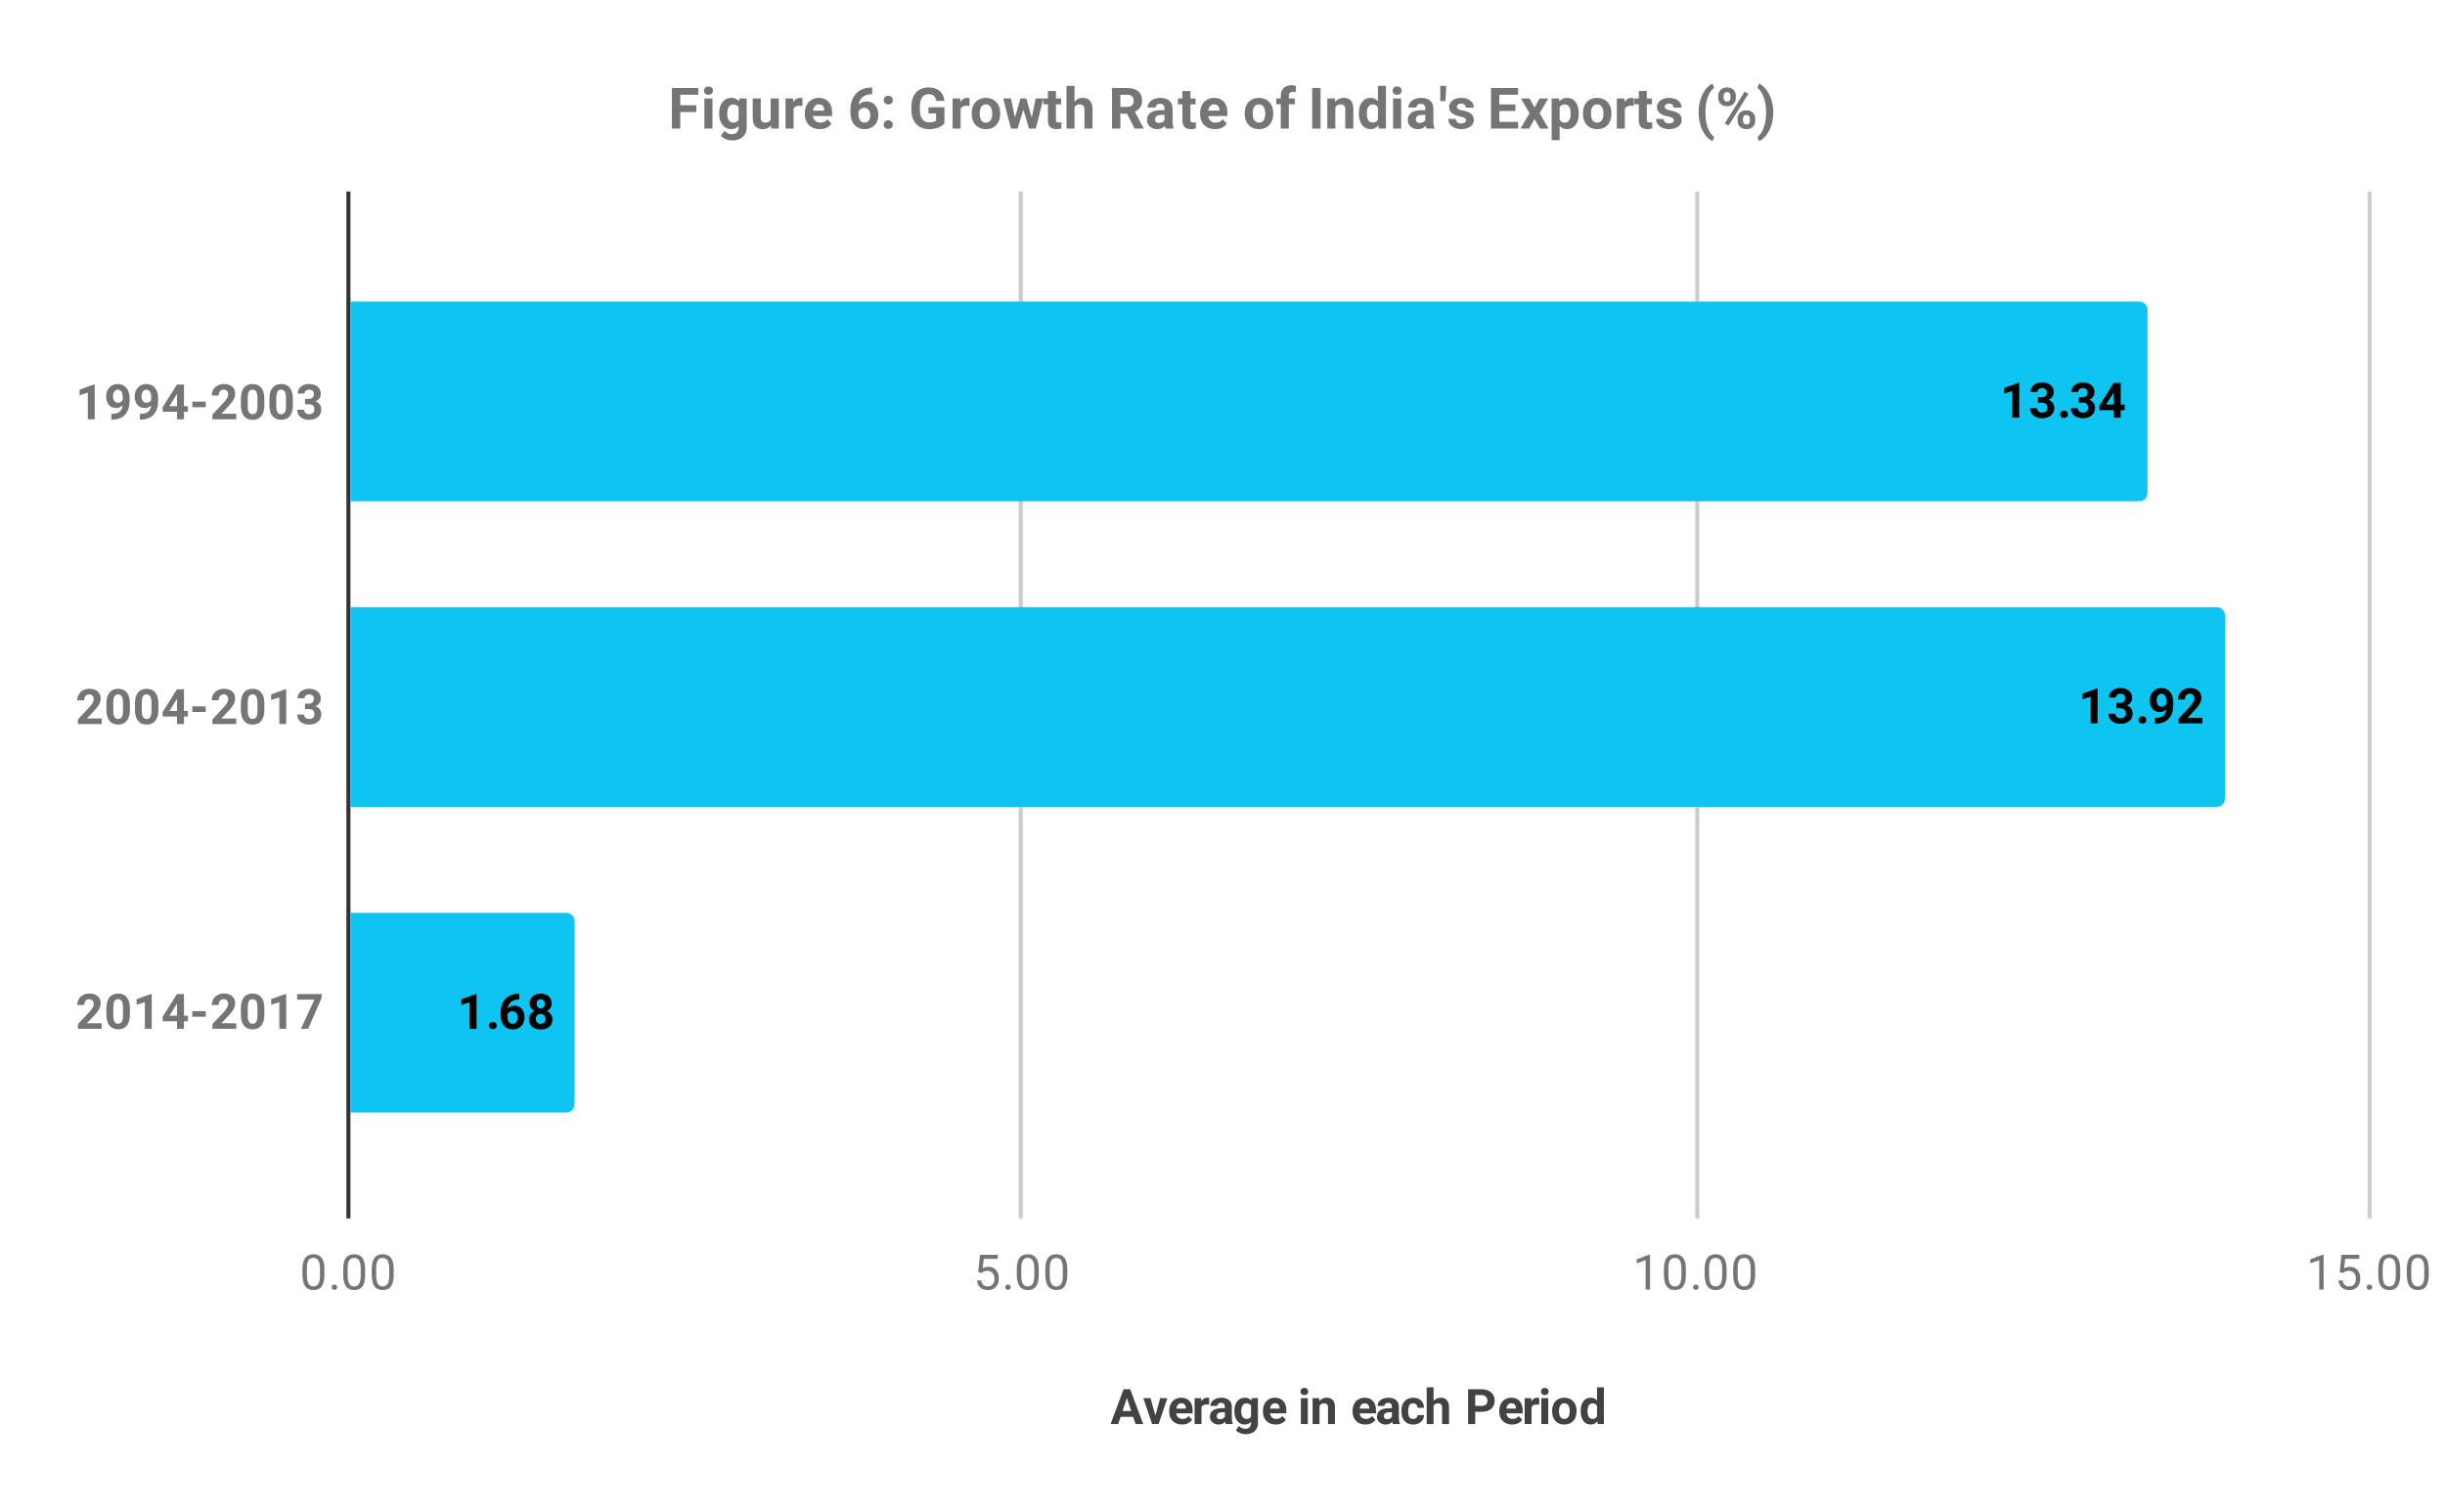 <svg version="1.1" viewBox="0.0 0.0 600.0 371.0" fill="none" stroke="none" stroke-linecap="square" stroke-miterlimit="10" width="600" height="371" xmlns:xlink="http://www.w3.org/1999/xlink" xmlns="http://www.w3.org/2000/svg"><path fill="#ffffff" d="M0 0L600.0 0L600.0 371.0L0 371.0L0 0Z" fill-rule="nonzero"/><path fill="#ffffff" d="M0 0L600.0 0L600.0 371.0L0 371.0L0 0Z" fill-rule="nonzero"/><path stroke="#333333" stroke-width="1.0" stroke-linecap="butt" d="M85.5 47.5L85.5 298.5" fill-rule="nonzero"/><path stroke="#cccccc" stroke-width="1.0" stroke-linecap="butt" d="M250.5 47.5L250.5 298.5" fill-rule="nonzero"/><path stroke="#cccccc" stroke-width="1.0" stroke-linecap="butt" d="M416.5 47.5L416.5 298.5" fill-rule="nonzero"/><path stroke="#cccccc" stroke-width="1.0" stroke-linecap="butt" d="M581.5 47.5L581.5 298.5" fill-rule="nonzero"/><clipPath id="id_0"><path d="M85.55 47.917L581.45 47.917L581.45 298.45L85.55 298.45L85.55 47.917Z" clip-rule="nonzero"/></clipPath><path stroke="#000000" stroke-width="0.0" stroke-linecap="butt" stroke-opacity="0.0" clip-path="url(#id_0)" d="M86.0 123.0L86.0 74.0L525.0 74.0C526.105 74.0 527.0 74.895 527.0 76.0L527.0 121.0C527.0 122.105 526.105 123.0 525.0 123.0Z" fill-rule="nonzero"/><path fill="#0ec5f1" clip-path="url(#id_0)" d="M86.0 123.0L86.0 74.0L525.0 74.0C526.105 74.0 527.0 74.895 527.0 76.0L527.0 121.0C527.0 122.105 526.105 123.0 525.0 123.0Z" fill-rule="nonzero"/><path stroke="#000000" stroke-width="0.0" stroke-linecap="butt" stroke-opacity="0.0" clip-path="url(#id_0)" d="M86.0 198.0L86.0 149.0L544.0 149.0C545.105 149.0 546.0 149.895 546.0 151.0L546.0 196.0C546.0 197.105 545.105 198.0 544.0 198.0Z" fill-rule="nonzero"/><path fill="#0ec5f1" clip-path="url(#id_0)" d="M86.0 198.0L86.0 149.0L544.0 149.0C545.105 149.0 546.0 149.895 546.0 151.0L546.0 196.0C546.0 197.105 545.105 198.0 544.0 198.0Z" fill-rule="nonzero"/><path stroke="#000000" stroke-width="0.0" stroke-linecap="butt" stroke-opacity="0.0" clip-path="url(#id_0)" d="M86.0 273.0L86.0 224.0L139.0 224.0C140.105 224.0 141.0 224.895 141.0 226.0L141.0 271.0C141.0 272.105 140.105 273.0 139.0 273.0Z" fill-rule="nonzero"/><path fill="#0ec5f1" clip-path="url(#id_0)" d="M86.0 273.0L86.0 224.0L139.0 224.0C140.105 224.0 141.0 224.895 141.0 226.0L141.0 271.0C141.0 272.105 140.105 273.0 139.0 273.0Z" fill-rule="nonzero"/><path stroke="#0ec5f1" stroke-width="3.0" stroke-linejoin="round" stroke-linecap="round" d="M495.509 102.5L493.821 102.5L493.821 95.969L491.805 96.594L491.805 95.219L495.337 93.953L495.509 93.953L495.509 102.5ZM500.118 97.484L501.024 97.484Q501.665 97.484 501.977 97.172Q502.29 96.844 502.29 96.312Q502.29 95.797 501.977 95.516Q501.68 95.219 501.134 95.219Q500.649 95.219 500.321 95.484Q499.993 95.75 499.993 96.172L498.305 96.172Q498.305 95.516 498.665 94.984Q499.024 94.453 499.665 94.156Q500.321 93.844 501.102 93.844Q502.446 93.844 503.212 94.5Q503.993 95.141 503.993 96.281Q503.993 96.875 503.634 97.375Q503.274 97.859 502.696 98.109Q503.415 98.375 503.759 98.891Q504.118 99.406 504.118 100.109Q504.118 101.25 503.29 101.938Q502.462 102.625 501.102 102.625Q499.821 102.625 499.009 101.953Q498.196 101.266 498.196 100.156L499.884 100.156Q499.884 100.641 500.243 100.953Q500.618 101.25 501.134 101.25Q501.743 101.25 502.087 100.938Q502.43 100.609 502.43 100.078Q502.43 98.812 501.024 98.812L500.118 98.812L500.118 97.484ZM505.555 101.672Q505.555 101.266 505.821 101.016Q506.102 100.766 506.509 100.766Q506.93 100.766 507.196 101.016Q507.477 101.266 507.477 101.672Q507.477 102.062 507.196 102.312Q506.93 102.562 506.509 102.562Q506.102 102.562 505.821 102.312Q505.555 102.062 505.555 101.672ZM510.118 97.484L511.024 97.484Q511.665 97.484 511.977 97.172Q512.29 96.844 512.29 96.312Q512.29 95.797 511.977 95.516Q511.68 95.219 511.134 95.219Q510.649 95.219 510.321 95.484Q509.993 95.75 509.993 96.172L508.305 96.172Q508.305 95.516 508.665 94.984Q509.024 94.453 509.665 94.156Q510.321 93.844 511.102 93.844Q512.446 93.844 513.212 94.5Q513.993 95.141 513.993 96.281Q513.993 96.875 513.634 97.375Q513.274 97.859 512.696 98.109Q513.415 98.375 513.759 98.891Q514.118 99.406 514.118 100.109Q514.118 101.25 513.29 101.938Q512.462 102.625 511.102 102.625Q509.821 102.625 509.009 101.953Q508.196 101.266 508.196 100.156L509.884 100.156Q509.884 100.641 510.243 100.953Q510.618 101.25 511.134 101.25Q511.743 101.25 512.087 100.938Q512.431 100.609 512.431 100.078Q512.431 98.812 511.024 98.812L510.118 98.812L510.118 97.484ZM520.415 99.281L521.384 99.281L521.384 100.656L520.415 100.656L520.415 102.5L518.712 102.5L518.712 100.656L515.227 100.656L515.149 99.594L518.696 93.969L520.415 93.969L520.415 99.281ZM516.837 99.281L518.712 99.281L518.712 96.281L518.602 96.469L516.837 99.281Z" fill-rule="nonzero"/><path fill="#000000" d="M495.509 102.5L493.821 102.5L493.821 95.969L491.805 96.594L491.805 95.219L495.337 93.953L495.509 93.953L495.509 102.5ZM500.118 97.484L501.024 97.484Q501.665 97.484 501.977 97.172Q502.29 96.844 502.29 96.312Q502.29 95.797 501.977 95.516Q501.68 95.219 501.134 95.219Q500.649 95.219 500.321 95.484Q499.993 95.75 499.993 96.172L498.305 96.172Q498.305 95.516 498.665 94.984Q499.024 94.453 499.665 94.156Q500.321 93.844 501.102 93.844Q502.446 93.844 503.212 94.5Q503.993 95.141 503.993 96.281Q503.993 96.875 503.634 97.375Q503.274 97.859 502.696 98.109Q503.415 98.375 503.759 98.891Q504.118 99.406 504.118 100.109Q504.118 101.25 503.29 101.938Q502.462 102.625 501.102 102.625Q499.821 102.625 499.009 101.953Q498.196 101.266 498.196 100.156L499.884 100.156Q499.884 100.641 500.243 100.953Q500.618 101.25 501.134 101.25Q501.743 101.25 502.087 100.938Q502.43 100.609 502.43 100.078Q502.43 98.812 501.024 98.812L500.118 98.812L500.118 97.484ZM505.555 101.672Q505.555 101.266 505.821 101.016Q506.102 100.766 506.509 100.766Q506.93 100.766 507.196 101.016Q507.477 101.266 507.477 101.672Q507.477 102.062 507.196 102.312Q506.93 102.562 506.509 102.562Q506.102 102.562 505.821 102.312Q505.555 102.062 505.555 101.672ZM510.118 97.484L511.024 97.484Q511.665 97.484 511.977 97.172Q512.29 96.844 512.29 96.312Q512.29 95.797 511.977 95.516Q511.68 95.219 511.134 95.219Q510.649 95.219 510.321 95.484Q509.993 95.75 509.993 96.172L508.305 96.172Q508.305 95.516 508.665 94.984Q509.024 94.453 509.665 94.156Q510.321 93.844 511.102 93.844Q512.446 93.844 513.212 94.5Q513.993 95.141 513.993 96.281Q513.993 96.875 513.634 97.375Q513.274 97.859 512.696 98.109Q513.415 98.375 513.759 98.891Q514.118 99.406 514.118 100.109Q514.118 101.25 513.29 101.938Q512.462 102.625 511.102 102.625Q509.821 102.625 509.009 101.953Q508.196 101.266 508.196 100.156L509.884 100.156Q509.884 100.641 510.243 100.953Q510.618 101.25 511.134 101.25Q511.743 101.25 512.087 100.938Q512.431 100.609 512.431 100.078Q512.431 98.812 511.024 98.812L510.118 98.812L510.118 97.484ZM520.415 99.281L521.384 99.281L521.384 100.656L520.415 100.656L520.415 102.5L518.712 102.5L518.712 100.656L515.227 100.656L515.149 99.594L518.696 93.969L520.415 93.969L520.415 99.281ZM516.837 99.281L518.712 99.281L518.712 96.281L518.602 96.469L516.837 99.281Z" fill-rule="nonzero"/><path stroke="#0ec5f1" stroke-width="3.0" stroke-linejoin="round" stroke-linecap="round" d="M514.743 177.5L513.055 177.5L513.055 170.969L511.039 171.594L511.039 170.219L514.571 168.953L514.743 168.953L514.743 177.5ZM519.352 172.484L520.258 172.484Q520.899 172.484 521.211 172.172Q521.524 171.844 521.524 171.312Q521.524 170.797 521.211 170.516Q520.914 170.219 520.368 170.219Q519.883 170.219 519.555 170.484Q519.227 170.75 519.227 171.172L517.539 171.172Q517.539 170.516 517.899 169.984Q518.258 169.453 518.899 169.156Q519.555 168.844 520.336 168.844Q521.68 168.844 522.446 169.5Q523.227 170.141 523.227 171.281Q523.227 171.875 522.868 172.375Q522.508 172.859 521.93 173.109Q522.649 173.375 522.993 173.891Q523.352 174.406 523.352 175.109Q523.352 176.25 522.524 176.938Q521.696 177.625 520.336 177.625Q519.055 177.625 518.243 176.953Q517.43 176.266 517.43 175.156L519.118 175.156Q519.118 175.641 519.477 175.953Q519.852 176.25 520.368 176.25Q520.977 176.25 521.321 175.938Q521.664 175.609 521.664 175.078Q521.664 173.812 520.258 173.812L519.352 173.812L519.352 172.484ZM524.789 176.672Q524.789 176.266 525.055 176.016Q525.336 175.766 525.743 175.766Q526.164 175.766 526.43 176.016Q526.711 176.266 526.711 176.672Q526.711 177.062 526.43 177.312Q526.164 177.562 525.743 177.562Q525.336 177.562 525.055 177.312Q524.789 177.062 524.789 176.672ZM531.602 174.094Q530.93 174.734 530.055 174.734Q528.914 174.734 528.227 173.969Q527.555 173.188 527.555 171.875Q527.555 171.031 527.914 170.328Q528.289 169.625 528.946 169.234Q529.602 168.844 530.43 168.844Q531.274 168.844 531.93 169.266Q532.586 169.688 532.946 170.484Q533.305 171.281 533.321 172.297L533.321 172.922Q533.321 175.062 532.258 176.281Q531.196 177.5 529.243 177.578L528.836 177.578L528.836 176.172L529.211 176.156Q531.414 176.062 531.602 174.094ZM530.461 173.438Q530.883 173.438 531.164 173.234Q531.461 173.016 531.618 172.719L531.618 172.031Q531.618 171.172 531.289 170.703Q530.961 170.219 530.414 170.219Q529.899 170.219 529.571 170.688Q529.243 171.141 529.243 171.844Q529.243 172.547 529.555 173.0Q529.883 173.438 530.461 173.438ZM540.477 177.5L534.633 177.5L534.633 176.344L537.399 173.391Q537.961 172.781 538.227 172.312Q538.508 171.844 538.508 171.438Q538.508 170.859 538.211 170.547Q537.93 170.219 537.399 170.219Q536.821 170.219 536.493 170.609Q536.164 171.0 536.164 171.656L534.461 171.656Q534.461 170.875 534.836 170.234Q535.211 169.578 535.883 169.219Q536.571 168.844 537.43 168.844Q538.743 168.844 539.477 169.484Q540.211 170.109 540.211 171.266Q540.211 171.906 539.883 172.562Q539.555 173.219 538.758 174.094L536.821 176.141L540.477 176.141L540.477 177.5Z" fill-rule="nonzero"/><path fill="#000000" d="M514.743 177.5L513.055 177.5L513.055 170.969L511.039 171.594L511.039 170.219L514.571 168.953L514.743 168.953L514.743 177.5ZM519.352 172.484L520.258 172.484Q520.899 172.484 521.211 172.172Q521.524 171.844 521.524 171.312Q521.524 170.797 521.211 170.516Q520.914 170.219 520.368 170.219Q519.883 170.219 519.555 170.484Q519.227 170.75 519.227 171.172L517.539 171.172Q517.539 170.516 517.899 169.984Q518.258 169.453 518.899 169.156Q519.555 168.844 520.336 168.844Q521.68 168.844 522.446 169.5Q523.227 170.141 523.227 171.281Q523.227 171.875 522.868 172.375Q522.508 172.859 521.93 173.109Q522.649 173.375 522.993 173.891Q523.352 174.406 523.352 175.109Q523.352 176.25 522.524 176.938Q521.696 177.625 520.336 177.625Q519.055 177.625 518.243 176.953Q517.43 176.266 517.43 175.156L519.118 175.156Q519.118 175.641 519.477 175.953Q519.852 176.25 520.368 176.25Q520.977 176.25 521.321 175.938Q521.664 175.609 521.664 175.078Q521.664 173.812 520.258 173.812L519.352 173.812L519.352 172.484ZM524.789 176.672Q524.789 176.266 525.055 176.016Q525.336 175.766 525.743 175.766Q526.164 175.766 526.43 176.016Q526.711 176.266 526.711 176.672Q526.711 177.062 526.43 177.312Q526.164 177.562 525.743 177.562Q525.336 177.562 525.055 177.312Q524.789 177.062 524.789 176.672ZM531.602 174.094Q530.93 174.734 530.055 174.734Q528.914 174.734 528.227 173.969Q527.555 173.188 527.555 171.875Q527.555 171.031 527.914 170.328Q528.289 169.625 528.946 169.234Q529.602 168.844 530.43 168.844Q531.274 168.844 531.93 169.266Q532.586 169.688 532.946 170.484Q533.305 171.281 533.321 172.297L533.321 172.922Q533.321 175.062 532.258 176.281Q531.196 177.5 529.243 177.578L528.836 177.578L528.836 176.172L529.211 176.156Q531.414 176.062 531.602 174.094ZM530.461 173.438Q530.883 173.438 531.164 173.234Q531.461 173.016 531.618 172.719L531.618 172.031Q531.618 171.172 531.289 170.703Q530.961 170.219 530.414 170.219Q529.899 170.219 529.571 170.688Q529.243 171.141 529.243 171.844Q529.243 172.547 529.555 173.0Q529.883 173.438 530.461 173.438ZM540.477 177.5L534.633 177.5L534.633 176.344L537.399 173.391Q537.961 172.781 538.227 172.312Q538.508 171.844 538.508 171.438Q538.508 170.859 538.211 170.547Q537.93 170.219 537.399 170.219Q536.821 170.219 536.493 170.609Q536.164 171.0 536.164 171.656L534.461 171.656Q534.461 170.875 534.836 170.234Q535.211 169.578 535.883 169.219Q536.571 168.844 537.43 168.844Q538.743 168.844 539.477 169.484Q540.211 170.109 540.211 171.266Q540.211 171.906 539.883 172.562Q539.555 173.219 538.758 174.094L536.821 176.141L540.477 176.141L540.477 177.5Z" fill-rule="nonzero"/><path stroke="#0ec5f1" stroke-width="3.0" stroke-linejoin="round" stroke-linecap="round" d="M116.933 252.5L115.245 252.5L115.245 245.969L113.23 246.594L113.23 245.219L116.761 243.953L116.933 243.953L116.933 252.5ZM119.98 251.672Q119.98 251.266 120.245 251.016Q120.527 250.766 120.933 250.766Q121.355 250.766 121.62 251.016Q121.902 251.266 121.902 251.672Q121.902 252.062 121.62 252.312Q121.355 252.562 120.933 252.562Q120.527 252.562 120.245 252.312Q119.98 252.062 119.98 251.672ZM127.417 243.875L127.417 245.281L127.261 245.281Q126.105 245.297 125.402 245.875Q124.714 246.453 124.574 247.484Q125.245 246.797 126.277 246.797Q127.402 246.797 128.058 247.594Q128.714 248.391 128.714 249.688Q128.714 250.516 128.355 251.188Q127.995 251.859 127.324 252.25Q126.667 252.625 125.839 252.625Q124.495 252.625 123.667 251.688Q122.839 250.734 122.839 249.172L122.839 248.562Q122.839 247.172 123.355 246.109Q123.886 245.047 124.855 244.469Q125.839 243.891 127.136 243.875L127.417 243.875ZM125.761 248.156Q125.355 248.156 125.011 248.375Q124.683 248.578 124.527 248.938L124.527 249.453Q124.527 250.297 124.855 250.781Q125.199 251.25 125.808 251.25Q126.355 251.25 126.683 250.828Q127.027 250.391 127.027 249.703Q127.027 249.0 126.683 248.578Q126.339 248.156 125.761 248.156ZM135.386 246.234Q135.386 246.859 135.074 247.344Q134.761 247.812 134.214 248.109Q134.839 248.406 135.199 248.938Q135.574 249.453 135.574 250.156Q135.574 251.297 134.792 251.969Q134.027 252.625 132.683 252.625Q131.355 252.625 130.574 251.969Q129.808 251.297 129.808 250.156Q129.808 249.453 130.167 248.922Q130.527 248.391 131.152 248.109Q130.605 247.812 130.292 247.344Q129.98 246.859 129.98 246.234Q129.98 245.141 130.699 244.5Q131.433 243.844 132.683 243.844Q133.933 243.844 134.652 244.5Q135.386 245.141 135.386 246.234ZM133.87 250.031Q133.87 249.484 133.542 249.156Q133.23 248.812 132.683 248.812Q132.136 248.812 131.808 249.141Q131.495 249.469 131.495 250.031Q131.495 250.578 131.808 250.922Q132.136 251.25 132.699 251.25Q133.245 251.25 133.558 250.938Q133.87 250.609 133.87 250.031ZM133.699 246.312Q133.699 245.812 133.433 245.516Q133.167 245.219 132.683 245.219Q132.214 245.219 131.949 245.516Q131.683 245.797 131.683 246.312Q131.683 246.828 131.949 247.141Q132.214 247.453 132.683 247.453Q133.167 247.453 133.433 247.141Q133.699 246.828 133.699 246.312Z" fill-rule="nonzero"/><path fill="#000000" d="M116.933 252.5L115.245 252.5L115.245 245.969L113.23 246.594L113.23 245.219L116.761 243.953L116.933 243.953L116.933 252.5ZM119.98 251.672Q119.98 251.266 120.245 251.016Q120.527 250.766 120.933 250.766Q121.355 250.766 121.62 251.016Q121.902 251.266 121.902 251.672Q121.902 252.062 121.62 252.312Q121.355 252.562 120.933 252.562Q120.527 252.562 120.245 252.312Q119.98 252.062 119.98 251.672ZM127.417 243.875L127.417 245.281L127.261 245.281Q126.105 245.297 125.402 245.875Q124.714 246.453 124.574 247.484Q125.245 246.797 126.277 246.797Q127.402 246.797 128.058 247.594Q128.714 248.391 128.714 249.688Q128.714 250.516 128.355 251.188Q127.995 251.859 127.324 252.25Q126.667 252.625 125.839 252.625Q124.495 252.625 123.667 251.688Q122.839 250.734 122.839 249.172L122.839 248.562Q122.839 247.172 123.355 246.109Q123.886 245.047 124.855 244.469Q125.839 243.891 127.136 243.875L127.417 243.875ZM125.761 248.156Q125.355 248.156 125.011 248.375Q124.683 248.578 124.527 248.938L124.527 249.453Q124.527 250.297 124.855 250.781Q125.199 251.25 125.808 251.25Q126.355 251.25 126.683 250.828Q127.027 250.391 127.027 249.703Q127.027 249.0 126.683 248.578Q126.339 248.156 125.761 248.156ZM135.386 246.234Q135.386 246.859 135.074 247.344Q134.761 247.812 134.214 248.109Q134.839 248.406 135.199 248.938Q135.574 249.453 135.574 250.156Q135.574 251.297 134.792 251.969Q134.027 252.625 132.683 252.625Q131.355 252.625 130.574 251.969Q129.808 251.297 129.808 250.156Q129.808 249.453 130.167 248.922Q130.527 248.391 131.152 248.109Q130.605 247.812 130.292 247.344Q129.98 246.859 129.98 246.234Q129.98 245.141 130.699 244.5Q131.433 243.844 132.683 243.844Q133.933 243.844 134.652 244.5Q135.386 245.141 135.386 246.234ZM133.87 250.031Q133.87 249.484 133.542 249.156Q133.23 248.812 132.683 248.812Q132.136 248.812 131.808 249.141Q131.495 249.469 131.495 250.031Q131.495 250.578 131.808 250.922Q132.136 251.25 132.699 251.25Q133.245 251.25 133.558 250.938Q133.87 250.609 133.87 250.031ZM133.699 246.312Q133.699 245.812 133.433 245.516Q133.167 245.219 132.683 245.219Q132.214 245.219 131.949 245.516Q131.683 245.797 131.683 246.312Q131.683 246.828 131.949 247.141Q132.214 247.453 132.683 247.453Q133.167 247.453 133.433 247.141Q133.699 246.828 133.699 246.312Z" fill-rule="nonzero"/><path fill="#424242" d="M278.078 347.684L275.0 347.684L274.406 349.45L272.547 349.45L275.719 340.919L277.344 340.919L280.547 349.45L278.672 349.45L278.078 347.684ZM275.469 346.262L277.609 346.262L276.531 343.075L275.469 346.262ZM283.531 347.387L284.703 343.106L286.469 343.106L284.328 349.45L282.719 349.45L280.578 343.106L282.344 343.106L283.531 347.387ZM290.062 349.575Q288.672 349.575 287.797 348.716Q286.922 347.856 286.922 346.434L286.922 346.262Q286.922 345.309 287.281 344.559Q287.656 343.809 288.328 343.403Q289.016 342.997 289.875 342.997Q291.188 342.997 291.922 343.825Q292.672 344.637 292.672 346.137L292.672 346.825L288.641 346.825Q288.719 347.45 289.125 347.825Q289.547 348.2 290.188 348.2Q291.156 348.2 291.703 347.497L292.547 348.419Q292.156 348.966 291.5 349.278Q290.859 349.575 290.062 349.575ZM289.875 344.356Q289.375 344.356 289.062 344.7Q288.75 345.044 288.656 345.669L291.016 345.669L291.016 345.544Q291.0 344.981 290.703 344.669Q290.422 344.356 289.875 344.356ZM296.719 344.7Q296.375 344.653 296.109 344.653Q295.141 344.653 294.844 345.294L294.844 349.45L293.156 349.45L293.156 343.106L294.75 343.106L294.797 343.872Q295.312 342.997 296.203 342.997Q296.484 342.997 296.734 343.075L296.719 344.7ZM300.828 349.45Q300.703 349.216 300.656 348.887Q300.047 349.575 299.062 349.575Q298.125 349.575 297.516 349.028Q296.906 348.481 296.906 347.669Q296.906 346.653 297.641 346.122Q298.391 345.575 299.812 345.575L300.578 345.575L300.578 345.216Q300.578 344.778 300.359 344.512Q300.141 344.247 299.641 344.247Q299.219 344.247 298.969 344.45Q298.734 344.653 298.734 345.012L297.047 345.012Q297.047 344.466 297.375 343.997Q297.719 343.528 298.344 343.262Q298.969 342.997 299.734 342.997Q300.906 342.997 301.594 343.591Q302.281 344.169 302.281 345.231L302.281 347.981Q302.297 348.887 302.531 349.356L302.531 349.45L300.828 349.45ZM299.422 348.278Q299.797 348.278 300.109 348.106Q300.438 347.934 300.578 347.653L300.578 346.559L299.953 346.559Q298.688 346.559 298.594 347.45L298.594 347.544Q298.594 347.856 298.812 348.075Q299.031 348.278 299.422 348.278ZM302.906 346.231Q302.906 344.778 303.594 343.887Q304.297 342.997 305.469 342.997Q306.516 342.997 307.094 343.7L307.172 343.106L308.703 343.106L308.703 349.231Q308.703 350.075 308.312 350.684Q307.938 351.309 307.25 351.622Q306.578 351.95 305.656 351.95Q304.953 351.95 304.281 351.669Q303.625 351.387 303.297 350.95L304.047 349.919Q304.672 350.622 305.578 350.622Q306.25 350.622 306.625 350.262Q307.0 349.903 307.0 349.247L307.0 348.903Q306.422 349.575 305.453 349.575Q304.312 349.575 303.609 348.684Q302.906 347.778 302.906 346.309L302.906 346.231ZM304.594 346.356Q304.594 347.216 304.938 347.716Q305.297 348.2 305.891 348.2Q306.672 348.2 307.0 347.622L307.0 344.95Q306.656 344.372 305.906 344.372Q305.297 344.372 304.938 344.872Q304.594 345.372 304.594 346.356ZM313.062 349.575Q311.672 349.575 310.797 348.716Q309.922 347.856 309.922 346.434L309.922 346.262Q309.922 345.309 310.281 344.559Q310.656 343.809 311.328 343.403Q312.016 342.997 312.875 342.997Q314.188 342.997 314.922 343.825Q315.672 344.637 315.672 346.137L315.672 346.825L311.641 346.825Q311.719 347.45 312.125 347.825Q312.547 348.2 313.188 348.2Q314.156 348.2 314.703 347.497L315.547 348.419Q315.156 348.966 314.5 349.278Q313.859 349.575 313.062 349.575ZM312.875 344.356Q312.375 344.356 312.062 344.7Q311.75 345.044 311.656 345.669L314.016 345.669L314.016 345.544Q314.0 344.981 313.703 344.669Q313.422 344.356 312.875 344.356ZM320.938 349.45L319.234 349.45L319.234 343.106L320.938 343.106L320.938 349.45ZM319.141 341.466Q319.141 341.091 319.391 340.841Q319.656 340.591 320.094 340.591Q320.516 340.591 320.766 340.841Q321.031 341.091 321.031 341.466Q321.031 341.856 320.766 342.106Q320.516 342.341 320.078 342.341Q319.656 342.341 319.391 342.106Q319.141 341.856 319.141 341.466ZM323.703 343.106L323.766 343.841Q324.438 342.997 325.578 342.997Q326.594 342.997 327.078 343.591Q327.578 344.169 327.594 345.356L327.594 349.45L325.891 349.45L325.891 345.387Q325.891 344.856 325.656 344.622Q325.422 344.372 324.875 344.372Q324.172 344.372 323.812 344.981L323.812 349.45L322.109 349.45L322.109 343.106L323.703 343.106ZM335.062 349.575Q333.672 349.575 332.797 348.716Q331.922 347.856 331.922 346.434L331.922 346.262Q331.922 345.309 332.281 344.559Q332.656 343.809 333.328 343.403Q334.016 342.997 334.875 342.997Q336.188 342.997 336.922 343.825Q337.672 344.637 337.672 346.137L337.672 346.825L333.641 346.825Q333.719 347.45 334.125 347.825Q334.547 348.2 335.188 348.2Q336.156 348.2 336.703 347.497L337.547 348.419Q337.156 348.966 336.5 349.278Q335.859 349.575 335.062 349.575ZM334.875 344.356Q334.375 344.356 334.062 344.7Q333.75 345.044 333.656 345.669L336.016 345.669L336.016 345.544Q336.0 344.981 335.703 344.669Q335.422 344.356 334.875 344.356ZM341.828 349.45Q341.703 349.216 341.656 348.887Q341.047 349.575 340.062 349.575Q339.125 349.575 338.516 349.028Q337.906 348.481 337.906 347.669Q337.906 346.653 338.641 346.122Q339.391 345.575 340.812 345.575L341.578 345.575L341.578 345.216Q341.578 344.778 341.359 344.512Q341.141 344.247 340.641 344.247Q340.219 344.247 339.969 344.45Q339.734 344.653 339.734 345.012L338.047 345.012Q338.047 344.466 338.375 343.997Q338.719 343.528 339.344 343.262Q339.969 342.997 340.734 342.997Q341.906 342.997 342.594 343.591Q343.281 344.169 343.281 345.231L343.281 347.981Q343.297 348.887 343.531 349.356L343.531 349.45L341.828 349.45ZM340.422 348.278Q340.797 348.278 341.109 348.106Q341.438 347.934 341.578 347.653L341.578 346.559L340.953 346.559Q339.688 346.559 339.594 347.45L339.594 347.544Q339.594 347.856 339.812 348.075Q340.031 348.278 340.422 348.278ZM346.781 348.2Q347.25 348.2 347.547 347.95Q347.844 347.684 347.859 347.262L349.438 347.262Q349.438 347.903 349.094 348.45Q348.75 348.981 348.141 349.278Q347.547 349.575 346.812 349.575Q345.453 349.575 344.672 348.716Q343.891 347.841 343.891 346.309L343.891 346.2Q343.891 344.731 344.672 343.872Q345.453 342.997 346.812 342.997Q348.0 342.997 348.719 343.669Q349.438 344.341 349.438 345.466L347.859 345.466Q347.844 344.981 347.547 344.669Q347.25 344.356 346.781 344.356Q346.188 344.356 345.875 344.794Q345.578 345.231 345.578 346.184L345.578 346.372Q345.578 347.341 345.875 347.778Q346.172 348.2 346.781 348.2ZM351.797 343.794Q352.484 342.997 353.5 342.997Q355.562 342.997 355.594 345.387L355.594 349.45L353.891 349.45L353.891 345.434Q353.891 344.887 353.656 344.637Q353.422 344.372 352.875 344.372Q352.141 344.372 351.797 344.95L351.797 349.45L350.109 349.45L350.109 340.45L351.797 340.45L351.797 343.794ZM362.016 346.45L362.016 349.45L360.266 349.45L360.266 340.919L363.594 340.919Q364.547 340.919 365.281 341.278Q366.016 341.622 366.406 342.278Q366.797 342.919 366.797 343.747Q366.797 344.997 365.938 345.731Q365.078 346.45 363.562 346.45L362.016 346.45ZM362.016 345.012L363.594 345.012Q364.281 345.012 364.641 344.684Q365.016 344.356 365.016 343.747Q365.016 343.122 364.641 342.747Q364.281 342.356 363.625 342.341L362.016 342.341L362.016 345.012ZM371.062 349.575Q369.672 349.575 368.797 348.716Q367.922 347.856 367.922 346.434L367.922 346.262Q367.922 345.309 368.281 344.559Q368.656 343.809 369.328 343.403Q370.016 342.997 370.875 342.997Q372.188 342.997 372.922 343.825Q373.672 344.637 373.672 346.137L373.672 346.825L369.641 346.825Q369.719 347.45 370.125 347.825Q370.547 348.2 371.188 348.2Q372.156 348.2 372.703 347.497L373.547 348.419Q373.156 348.966 372.5 349.278Q371.859 349.575 371.062 349.575ZM370.875 344.356Q370.375 344.356 370.062 344.7Q369.75 345.044 369.656 345.669L372.016 345.669L372.016 345.544Q372.0 344.981 371.703 344.669Q371.422 344.356 370.875 344.356ZM377.719 344.7Q377.375 344.653 377.109 344.653Q376.141 344.653 375.844 345.294L375.844 349.45L374.156 349.45L374.156 343.106L375.75 343.106L375.797 343.872Q376.312 342.997 377.203 342.997Q377.484 342.997 377.734 343.075L377.719 344.7ZM379.938 349.45L378.234 349.45L378.234 343.106L379.938 343.106L379.938 349.45ZM378.141 341.466Q378.141 341.091 378.391 340.841Q378.656 340.591 379.094 340.591Q379.516 340.591 379.766 340.841Q380.031 341.091 380.031 341.466Q380.031 341.856 379.766 342.106Q379.516 342.341 379.078 342.341Q378.656 342.341 378.391 342.106Q378.141 341.856 378.141 341.466ZM380.891 346.216Q380.891 345.278 381.25 344.544Q381.609 343.794 382.297 343.403Q382.984 342.997 383.875 342.997Q385.172 342.997 385.969 343.778Q386.781 344.559 386.875 345.903L386.891 346.341Q386.891 347.809 386.078 348.7Q385.266 349.575 383.891 349.575Q382.516 349.575 381.703 348.7Q380.891 347.809 380.891 346.294L380.891 346.216ZM382.578 346.341Q382.578 347.247 382.922 347.731Q383.266 348.2 383.891 348.2Q384.516 348.2 384.859 347.731Q385.203 347.262 385.203 346.216Q385.203 345.341 384.859 344.856Q384.516 344.356 383.875 344.356Q383.266 344.356 382.922 344.841Q382.578 345.325 382.578 346.341ZM387.891 346.231Q387.891 344.747 388.547 343.872Q389.219 342.997 390.375 342.997Q391.297 342.997 391.906 343.684L391.906 340.45L393.594 340.45L393.594 349.45L392.078 349.45L391.984 348.778Q391.359 349.575 390.359 349.575Q389.234 349.575 388.562 348.7Q387.891 347.809 387.891 346.231ZM389.578 346.356Q389.578 347.247 389.891 347.731Q390.203 348.2 390.797 348.2Q391.578 348.2 391.906 347.528L391.906 345.028Q391.578 344.372 390.812 344.372Q389.578 344.372 389.578 346.356Z" fill-rule="nonzero"/><path fill="#757575" d="M23.238 102.897L21.55 102.897L21.55 96.366L19.534 96.991L19.534 95.616L23.066 94.35L23.238 94.35L23.238 102.897ZM30.097 99.491Q29.425 100.132 28.55 100.132Q27.409 100.132 26.722 99.366Q26.05 98.585 26.05 97.272Q26.05 96.429 26.409 95.725Q26.784 95.022 27.441 94.632Q28.097 94.241 28.925 94.241Q29.769 94.241 30.425 94.663Q31.081 95.085 31.441 95.882Q31.8 96.679 31.816 97.694L31.816 98.319Q31.816 100.46 30.753 101.679Q29.691 102.897 27.738 102.975L27.331 102.975L27.331 101.569L27.706 101.554Q29.909 101.46 30.097 99.491ZM28.956 98.835Q29.378 98.835 29.659 98.632Q29.956 98.413 30.113 98.116L30.113 97.429Q30.113 96.569 29.784 96.1Q29.456 95.616 28.909 95.616Q28.394 95.616 28.066 96.085Q27.738 96.538 27.738 97.241Q27.738 97.944 28.05 98.397Q28.378 98.835 28.956 98.835ZM37.097 99.491Q36.425 100.132 35.55 100.132Q34.409 100.132 33.722 99.366Q33.05 98.585 33.05 97.272Q33.05 96.429 33.409 95.725Q33.784 95.022 34.441 94.632Q35.097 94.241 35.925 94.241Q36.769 94.241 37.425 94.663Q38.081 95.085 38.441 95.882Q38.8 96.679 38.816 97.694L38.816 98.319Q38.816 100.46 37.753 101.679Q36.691 102.897 34.737 102.975L34.331 102.975L34.331 101.569L34.706 101.554Q36.909 101.46 37.097 99.491ZM35.956 98.835Q36.378 98.835 36.659 98.632Q36.956 98.413 37.112 98.116L37.112 97.429Q37.112 96.569 36.784 96.1Q36.456 95.616 35.909 95.616Q35.394 95.616 35.066 96.085Q34.737 96.538 34.737 97.241Q34.737 97.944 35.05 98.397Q35.378 98.835 35.956 98.835ZM45.144 99.679L46.112 99.679L46.112 101.054L45.144 101.054L45.144 102.897L43.441 102.897L43.441 101.054L39.956 101.054L39.878 99.991L43.425 94.366L45.144 94.366L45.144 99.679ZM41.566 99.679L43.441 99.679L43.441 96.679L43.331 96.866L41.566 99.679ZM50.487 99.929L47.191 99.929L47.191 98.554L50.487 98.554L50.487 99.929ZM57.972 102.897L52.128 102.897L52.128 101.741L54.894 98.788Q55.456 98.179 55.722 97.71Q56.003 97.241 56.003 96.835Q56.003 96.257 55.706 95.944Q55.425 95.616 54.894 95.616Q54.316 95.616 53.987 96.007Q53.659 96.397 53.659 97.054L51.956 97.054Q51.956 96.272 52.331 95.632Q52.706 94.975 53.378 94.616Q54.066 94.241 54.925 94.241Q56.237 94.241 56.972 94.882Q57.706 95.507 57.706 96.663Q57.706 97.304 57.378 97.96Q57.05 98.616 56.253 99.491L54.316 101.538L57.972 101.538L57.972 102.897ZM64.878 99.366Q64.878 101.132 64.144 102.085Q63.409 103.022 62.003 103.022Q60.597 103.022 59.862 102.1Q59.128 101.179 59.112 99.46L59.112 97.882Q59.112 96.1 59.847 95.179Q60.597 94.241 61.987 94.241Q63.378 94.241 64.112 95.163Q64.862 96.085 64.878 97.804L64.878 99.366ZM63.175 97.647Q63.175 96.585 62.878 96.1Q62.597 95.616 61.987 95.616Q61.394 95.616 61.097 96.085Q60.816 96.538 60.8 97.522L60.8 99.585Q60.8 100.632 61.081 101.147Q61.362 101.647 62.003 101.647Q62.612 101.647 62.894 101.163Q63.175 100.679 63.175 99.679L63.175 97.647ZM71.878 99.366Q71.878 101.132 71.144 102.085Q70.409 103.022 69.003 103.022Q67.597 103.022 66.862 102.1Q66.128 101.179 66.112 99.46L66.112 97.882Q66.112 96.1 66.847 95.179Q67.597 94.241 68.987 94.241Q70.378 94.241 71.112 95.163Q71.862 96.085 71.878 97.804L71.878 99.366ZM70.175 97.647Q70.175 96.585 69.878 96.1Q69.597 95.616 68.987 95.616Q68.394 95.616 68.097 96.085Q67.816 96.538 67.8 97.522L67.8 99.585Q67.8 100.632 68.081 101.147Q68.362 101.647 69.003 101.647Q69.612 101.647 69.894 101.163Q70.175 100.679 70.175 99.679L70.175 97.647ZM74.847 97.882L75.753 97.882Q76.394 97.882 76.706 97.569Q77.019 97.241 77.019 96.71Q77.019 96.194 76.706 95.913Q76.409 95.616 75.862 95.616Q75.378 95.616 75.05 95.882Q74.722 96.147 74.722 96.569L73.034 96.569Q73.034 95.913 73.394 95.382Q73.753 94.85 74.394 94.554Q75.05 94.241 75.831 94.241Q77.175 94.241 77.941 94.897Q78.722 95.538 78.722 96.679Q78.722 97.272 78.362 97.772Q78.003 98.257 77.425 98.507Q78.144 98.772 78.487 99.288Q78.847 99.804 78.847 100.507Q78.847 101.647 78.019 102.335Q77.191 103.022 75.831 103.022Q74.55 103.022 73.737 102.35Q72.925 101.663 72.925 100.554L74.612 100.554Q74.612 101.038 74.972 101.35Q75.347 101.647 75.862 101.647Q76.472 101.647 76.816 101.335Q77.159 101.007 77.159 100.475Q77.159 99.21 75.753 99.21L74.847 99.21L74.847 97.882Z" fill-rule="nonzero"/><path fill="#757575" d="M24.972 177.683L19.128 177.683L19.128 176.527L21.894 173.574Q22.456 172.965 22.722 172.496Q23.003 172.027 23.003 171.621Q23.003 171.043 22.706 170.73Q22.425 170.402 21.894 170.402Q21.316 170.402 20.988 170.793Q20.659 171.183 20.659 171.84L18.956 171.84Q18.956 171.058 19.331 170.418Q19.706 169.761 20.378 169.402Q21.066 169.027 21.925 169.027Q23.238 169.027 23.972 169.668Q24.706 170.293 24.706 171.449Q24.706 172.09 24.378 172.746Q24.05 173.402 23.253 174.277L21.316 176.324L24.972 176.324L24.972 177.683ZM31.878 174.152Q31.878 175.918 31.144 176.871Q30.409 177.808 29.003 177.808Q27.597 177.808 26.863 176.886Q26.128 175.965 26.113 174.246L26.113 172.668Q26.113 170.886 26.847 169.965Q27.597 169.027 28.988 169.027Q30.378 169.027 31.113 169.949Q31.863 170.871 31.878 172.59L31.878 174.152ZM30.175 172.433Q30.175 171.371 29.878 170.886Q29.597 170.402 28.988 170.402Q28.394 170.402 28.097 170.871Q27.816 171.324 27.8 172.308L27.8 174.371Q27.8 175.418 28.081 175.933Q28.363 176.433 29.003 176.433Q29.613 176.433 29.894 175.949Q30.175 175.465 30.175 174.465L30.175 172.433ZM38.878 174.152Q38.878 175.918 38.144 176.871Q37.409 177.808 36.003 177.808Q34.597 177.808 33.862 176.886Q33.128 175.965 33.112 174.246L33.112 172.668Q33.112 170.886 33.847 169.965Q34.597 169.027 35.987 169.027Q37.378 169.027 38.112 169.949Q38.862 170.871 38.878 172.59L38.878 174.152ZM37.175 172.433Q37.175 171.371 36.878 170.886Q36.597 170.402 35.987 170.402Q35.394 170.402 35.097 170.871Q34.816 171.324 34.8 172.308L34.8 174.371Q34.8 175.418 35.081 175.933Q35.362 176.433 36.003 176.433Q36.612 176.433 36.894 175.949Q37.175 175.465 37.175 174.465L37.175 172.433ZM45.144 174.465L46.112 174.465L46.112 175.84L45.144 175.84L45.144 177.683L43.441 177.683L43.441 175.84L39.956 175.84L39.878 174.777L43.425 169.152L45.144 169.152L45.144 174.465ZM41.566 174.465L43.441 174.465L43.441 171.465L43.331 171.652L41.566 174.465ZM50.487 174.715L47.191 174.715L47.191 173.34L50.487 173.34L50.487 174.715ZM57.972 177.683L52.128 177.683L52.128 176.527L54.894 173.574Q55.456 172.965 55.722 172.496Q56.003 172.027 56.003 171.621Q56.003 171.043 55.706 170.73Q55.425 170.402 54.894 170.402Q54.316 170.402 53.987 170.793Q53.659 171.183 53.659 171.84L51.956 171.84Q51.956 171.058 52.331 170.418Q52.706 169.761 53.378 169.402Q54.066 169.027 54.925 169.027Q56.237 169.027 56.972 169.668Q57.706 170.293 57.706 171.449Q57.706 172.09 57.378 172.746Q57.05 173.402 56.253 174.277L54.316 176.324L57.972 176.324L57.972 177.683ZM64.878 174.152Q64.878 175.918 64.144 176.871Q63.409 177.808 62.003 177.808Q60.597 177.808 59.862 176.886Q59.128 175.965 59.112 174.246L59.112 172.668Q59.112 170.886 59.847 169.965Q60.597 169.027 61.987 169.027Q63.378 169.027 64.112 169.949Q64.862 170.871 64.878 172.59L64.878 174.152ZM63.175 172.433Q63.175 171.371 62.878 170.886Q62.597 170.402 61.987 170.402Q61.394 170.402 61.097 170.871Q60.816 171.324 60.8 172.308L60.8 174.371Q60.8 175.418 61.081 175.933Q61.362 176.433 62.003 176.433Q62.612 176.433 62.894 175.949Q63.175 175.465 63.175 174.465L63.175 172.433ZM70.237 177.683L68.55 177.683L68.55 171.152L66.534 171.777L66.534 170.402L70.066 169.136L70.237 169.136L70.237 177.683ZM74.847 172.668L75.753 172.668Q76.394 172.668 76.706 172.355Q77.019 172.027 77.019 171.496Q77.019 170.98 76.706 170.699Q76.409 170.402 75.862 170.402Q75.378 170.402 75.05 170.668Q74.722 170.933 74.722 171.355L73.034 171.355Q73.034 170.699 73.394 170.168Q73.753 169.636 74.394 169.34Q75.05 169.027 75.831 169.027Q77.175 169.027 77.941 169.683Q78.722 170.324 78.722 171.465Q78.722 172.058 78.362 172.558Q78.003 173.043 77.425 173.293Q78.144 173.558 78.487 174.074Q78.847 174.59 78.847 175.293Q78.847 176.433 78.019 177.121Q77.191 177.808 75.831 177.808Q74.55 177.808 73.737 177.136Q72.925 176.449 72.925 175.34L74.612 175.34Q74.612 175.824 74.972 176.136Q75.347 176.433 75.862 176.433Q76.472 176.433 76.816 176.121Q77.159 175.793 77.159 175.261Q77.159 173.996 75.753 173.996L74.847 173.996L74.847 172.668Z" fill-rule="nonzero"/><path fill="#757575" d="M24.972 252.469L19.128 252.469L19.128 251.313L21.894 248.36Q22.456 247.751 22.722 247.282Q23.003 246.813 23.003 246.407Q23.003 245.829 22.706 245.516Q22.425 245.188 21.894 245.188Q21.316 245.188 20.988 245.579Q20.659 245.969 20.659 246.626L18.956 246.626Q18.956 245.844 19.331 245.204Q19.706 244.548 20.378 244.188Q21.066 243.813 21.925 243.813Q23.238 243.813 23.972 244.454Q24.706 245.079 24.706 246.235Q24.706 246.876 24.378 247.532Q24.05 248.188 23.253 249.063L21.316 251.11L24.972 251.11L24.972 252.469ZM31.878 248.938Q31.878 250.704 31.144 251.657Q30.409 252.594 29.003 252.594Q27.597 252.594 26.863 251.673Q26.128 250.751 26.113 249.032L26.113 247.454Q26.113 245.673 26.847 244.751Q27.597 243.813 28.988 243.813Q30.378 243.813 31.113 244.735Q31.863 245.657 31.878 247.376L31.878 248.938ZM30.175 247.219Q30.175 246.157 29.878 245.673Q29.597 245.188 28.988 245.188Q28.394 245.188 28.097 245.657Q27.816 246.11 27.8 247.094L27.8 249.157Q27.8 250.204 28.081 250.719Q28.363 251.219 29.003 251.219Q29.613 251.219 29.894 250.735Q30.175 250.251 30.175 249.251L30.175 247.219ZM37.237 252.469L35.55 252.469L35.55 245.938L33.534 246.563L33.534 245.188L37.066 243.923L37.237 243.923L37.237 252.469ZM45.144 249.251L46.112 249.251L46.112 250.626L45.144 250.626L45.144 252.469L43.441 252.469L43.441 250.626L39.956 250.626L39.878 249.563L43.425 243.938L45.144 243.938L45.144 249.251ZM41.566 249.251L43.441 249.251L43.441 246.251L43.331 246.438L41.566 249.251ZM50.487 249.501L47.191 249.501L47.191 248.126L50.487 248.126L50.487 249.501ZM57.972 252.469L52.128 252.469L52.128 251.313L54.894 248.36Q55.456 247.751 55.722 247.282Q56.003 246.813 56.003 246.407Q56.003 245.829 55.706 245.516Q55.425 245.188 54.894 245.188Q54.316 245.188 53.987 245.579Q53.659 245.969 53.659 246.626L51.956 246.626Q51.956 245.844 52.331 245.204Q52.706 244.548 53.378 244.188Q54.066 243.813 54.925 243.813Q56.237 243.813 56.972 244.454Q57.706 245.079 57.706 246.235Q57.706 246.876 57.378 247.532Q57.05 248.188 56.253 249.063L54.316 251.11L57.972 251.11L57.972 252.469ZM64.878 248.938Q64.878 250.704 64.144 251.657Q63.409 252.594 62.003 252.594Q60.597 252.594 59.862 251.673Q59.128 250.751 59.112 249.032L59.112 247.454Q59.112 245.673 59.847 244.751Q60.597 243.813 61.987 243.813Q63.378 243.813 64.112 244.735Q64.862 245.657 64.878 247.376L64.878 248.938ZM63.175 247.219Q63.175 246.157 62.878 245.673Q62.597 245.188 61.987 245.188Q61.394 245.188 61.097 245.657Q60.816 246.11 60.8 247.094L60.8 249.157Q60.8 250.204 61.081 250.719Q61.362 251.219 62.003 251.219Q62.612 251.219 62.894 250.735Q63.175 250.251 63.175 249.251L63.175 247.219ZM70.237 252.469L68.55 252.469L68.55 245.938L66.534 246.563L66.534 245.188L70.066 243.923L70.237 243.923L70.237 252.469ZM78.925 244.891L75.628 252.469L73.847 252.469L77.144 245.313L72.909 245.313L72.909 243.938L78.925 243.938L78.925 244.891Z" fill-rule="nonzero"/><path fill="#757575" d="M79.612 312.809Q79.612 314.716 78.956 315.653Q78.316 316.575 76.925 316.575Q75.566 316.575 74.909 315.669Q74.253 314.762 74.222 312.95L74.222 311.512Q74.222 309.622 74.862 308.716Q75.519 307.794 76.909 307.794Q78.284 307.794 78.941 308.684Q79.597 309.559 79.612 311.403L79.612 312.809ZM78.519 311.325Q78.519 309.95 78.128 309.325Q77.753 308.684 76.909 308.684Q76.081 308.684 75.691 309.325Q75.316 309.95 75.316 311.247L75.316 312.981Q75.316 314.356 75.706 315.028Q76.112 315.684 76.925 315.684Q77.722 315.684 78.112 315.059Q78.503 314.434 78.519 313.106L78.519 311.325ZM81.394 315.887Q81.394 315.606 81.55 315.419Q81.722 315.231 82.05 315.231Q82.394 315.231 82.566 315.419Q82.737 315.606 82.737 315.887Q82.737 316.153 82.566 316.341Q82.394 316.512 82.05 316.512Q81.722 316.512 81.55 316.341Q81.394 316.153 81.394 315.887ZM89.612 312.809Q89.612 314.716 88.956 315.653Q88.316 316.575 86.925 316.575Q85.566 316.575 84.909 315.669Q84.253 314.762 84.222 312.95L84.222 311.512Q84.222 309.622 84.862 308.716Q85.519 307.794 86.909 307.794Q88.284 307.794 88.941 308.684Q89.597 309.559 89.612 311.403L89.612 312.809ZM88.519 311.325Q88.519 309.95 88.128 309.325Q87.753 308.684 86.909 308.684Q86.081 308.684 85.691 309.325Q85.316 309.95 85.316 311.247L85.316 312.981Q85.316 314.356 85.706 315.028Q86.112 315.684 86.925 315.684Q87.722 315.684 88.112 315.059Q88.503 314.434 88.519 313.106L88.519 311.325ZM96.612 312.809Q96.612 314.716 95.956 315.653Q95.316 316.575 93.925 316.575Q92.566 316.575 91.909 315.669Q91.253 314.762 91.222 312.95L91.222 311.512Q91.222 309.622 91.862 308.716Q92.519 307.794 93.909 307.794Q95.284 307.794 95.941 308.684Q96.597 309.559 96.612 311.403L96.612 312.809ZM95.519 311.325Q95.519 309.95 95.128 309.325Q94.753 308.684 93.909 308.684Q93.081 308.684 92.691 309.325Q92.316 309.95 92.316 311.247L92.316 312.981Q92.316 314.356 92.706 315.028Q93.112 315.684 93.925 315.684Q94.722 315.684 95.112 315.059Q95.503 314.434 95.519 313.106L95.519 311.325Z" fill-rule="nonzero"/><path fill="#757575" d="M240.053 312.169L240.491 307.919L244.866 307.919L244.866 308.919L241.412 308.919L241.147 311.247Q241.787 310.872 242.584 310.872Q243.741 310.872 244.428 311.653Q245.116 312.419 245.116 313.731Q245.116 315.044 244.397 315.809Q243.694 316.575 242.412 316.575Q241.287 316.575 240.569 315.95Q239.85 315.309 239.756 314.2L240.772 314.2Q240.881 314.934 241.303 315.309Q241.725 315.684 242.412 315.684Q243.162 315.684 243.6 315.169Q244.037 314.653 244.037 313.747Q244.037 312.887 243.569 312.372Q243.1 311.856 242.319 311.856Q241.616 311.856 241.209 312.153L240.928 312.387L240.053 312.169ZM246.694 315.887Q246.694 315.606 246.85 315.419Q247.022 315.231 247.35 315.231Q247.694 315.231 247.866 315.419Q248.037 315.606 248.037 315.887Q248.037 316.153 247.866 316.341Q247.694 316.512 247.35 316.512Q247.022 316.512 246.85 316.341Q246.694 316.153 246.694 315.887ZM254.912 312.809Q254.912 314.716 254.256 315.653Q253.616 316.575 252.225 316.575Q250.866 316.575 250.209 315.669Q249.553 314.762 249.522 312.95L249.522 311.512Q249.522 309.622 250.162 308.716Q250.819 307.794 252.209 307.794Q253.584 307.794 254.241 308.684Q254.897 309.559 254.912 311.403L254.912 312.809ZM253.819 311.325Q253.819 309.95 253.428 309.325Q253.053 308.684 252.209 308.684Q251.381 308.684 250.991 309.325Q250.616 309.95 250.616 311.247L250.616 312.981Q250.616 314.356 251.006 315.028Q251.412 315.684 252.225 315.684Q253.022 315.684 253.412 315.059Q253.803 314.434 253.819 313.106L253.819 311.325ZM261.913 312.809Q261.913 314.716 261.256 315.653Q260.616 316.575 259.225 316.575Q257.866 316.575 257.209 315.669Q256.553 314.762 256.522 312.95L256.522 311.512Q256.522 309.622 257.163 308.716Q257.819 307.794 259.209 307.794Q260.584 307.794 261.241 308.684Q261.897 309.559 261.913 311.403L261.913 312.809ZM260.819 311.325Q260.819 309.95 260.428 309.325Q260.053 308.684 259.209 308.684Q258.381 308.684 257.991 309.325Q257.616 309.95 257.616 311.247L257.616 312.981Q257.616 314.356 258.006 315.028Q258.413 315.684 259.225 315.684Q260.022 315.684 260.413 315.059Q260.803 314.434 260.819 313.106L260.819 311.325Z" fill-rule="nonzero"/><path fill="#757575" d="M404.916 316.45L403.837 316.45L403.837 309.231L401.65 310.028L401.65 309.044L404.759 307.872L404.916 307.872L404.916 316.45ZM413.712 312.809Q413.712 314.716 413.056 315.653Q412.416 316.575 411.025 316.575Q409.666 316.575 409.009 315.669Q408.353 314.762 408.322 312.95L408.322 311.512Q408.322 309.622 408.962 308.716Q409.619 307.794 411.009 307.794Q412.384 307.794 413.041 308.684Q413.697 309.559 413.712 311.403L413.712 312.809ZM412.619 311.325Q412.619 309.95 412.228 309.325Q411.853 308.684 411.009 308.684Q410.181 308.684 409.791 309.325Q409.416 309.95 409.416 311.247L409.416 312.981Q409.416 314.356 409.806 315.028Q410.212 315.684 411.025 315.684Q411.822 315.684 412.212 315.059Q412.603 314.434 412.619 313.106L412.619 311.325ZM415.494 315.887Q415.494 315.606 415.65 315.419Q415.822 315.231 416.15 315.231Q416.494 315.231 416.666 315.419Q416.837 315.606 416.837 315.887Q416.837 316.153 416.666 316.341Q416.494 316.512 416.15 316.512Q415.822 316.512 415.65 316.341Q415.494 316.153 415.494 315.887ZM423.712 312.809Q423.712 314.716 423.056 315.653Q422.416 316.575 421.025 316.575Q419.666 316.575 419.009 315.669Q418.353 314.762 418.322 312.95L418.322 311.512Q418.322 309.622 418.962 308.716Q419.619 307.794 421.009 307.794Q422.384 307.794 423.041 308.684Q423.697 309.559 423.712 311.403L423.712 312.809ZM422.619 311.325Q422.619 309.95 422.228 309.325Q421.853 308.684 421.009 308.684Q420.181 308.684 419.791 309.325Q419.416 309.95 419.416 311.247L419.416 312.981Q419.416 314.356 419.806 315.028Q420.212 315.684 421.025 315.684Q421.822 315.684 422.212 315.059Q422.603 314.434 422.619 313.106L422.619 311.325ZM430.712 312.809Q430.712 314.716 430.056 315.653Q429.416 316.575 428.025 316.575Q426.666 316.575 426.009 315.669Q425.353 314.762 425.322 312.95L425.322 311.512Q425.322 309.622 425.962 308.716Q426.619 307.794 428.009 307.794Q429.384 307.794 430.041 308.684Q430.697 309.559 430.712 311.403L430.712 312.809ZM429.619 311.325Q429.619 309.95 429.228 309.325Q428.853 308.684 428.009 308.684Q427.181 308.684 426.791 309.325Q426.416 309.95 426.416 311.247L426.416 312.981Q426.416 314.356 426.806 315.028Q427.212 315.684 428.025 315.684Q428.822 315.684 429.212 315.059Q429.603 314.434 429.619 313.106L429.619 311.325Z" fill-rule="nonzero"/><path fill="#757575" d="M570.216 316.45L569.138 316.45L569.138 309.231L566.95 310.028L566.95 309.044L570.059 307.872L570.216 307.872L570.216 316.45ZM574.153 312.169L574.591 307.919L578.966 307.919L578.966 308.919L575.513 308.919L575.247 311.247Q575.888 310.872 576.684 310.872Q577.841 310.872 578.528 311.653Q579.216 312.419 579.216 313.731Q579.216 315.044 578.497 315.809Q577.794 316.575 576.513 316.575Q575.388 316.575 574.669 315.95Q573.95 315.309 573.856 314.2L574.872 314.2Q574.981 314.934 575.403 315.309Q575.825 315.684 576.513 315.684Q577.263 315.684 577.7 315.169Q578.138 314.653 578.138 313.747Q578.138 312.887 577.669 312.372Q577.2 311.856 576.419 311.856Q575.716 311.856 575.309 312.153L575.028 312.387L574.153 312.169ZM580.794 315.887Q580.794 315.606 580.95 315.419Q581.122 315.231 581.45 315.231Q581.794 315.231 581.966 315.419Q582.138 315.606 582.138 315.887Q582.138 316.153 581.966 316.341Q581.794 316.512 581.45 316.512Q581.122 316.512 580.95 316.341Q580.794 316.153 580.794 315.887ZM589.013 312.809Q589.013 314.716 588.356 315.653Q587.716 316.575 586.325 316.575Q584.966 316.575 584.309 315.669Q583.653 314.762 583.622 312.95L583.622 311.512Q583.622 309.622 584.263 308.716Q584.919 307.794 586.309 307.794Q587.684 307.794 588.341 308.684Q588.997 309.559 589.013 311.403L589.013 312.809ZM587.919 311.325Q587.919 309.95 587.528 309.325Q587.153 308.684 586.309 308.684Q585.481 308.684 585.091 309.325Q584.716 309.95 584.716 311.247L584.716 312.981Q584.716 314.356 585.106 315.028Q585.513 315.684 586.325 315.684Q587.122 315.684 587.513 315.059Q587.903 314.434 587.919 313.106L587.919 311.325ZM596.013 312.809Q596.013 314.716 595.356 315.653Q594.716 316.575 593.325 316.575Q591.966 316.575 591.309 315.669Q590.653 314.762 590.622 312.95L590.622 311.512Q590.622 309.622 591.263 308.716Q591.919 307.794 593.309 307.794Q594.684 307.794 595.341 308.684Q595.997 309.559 596.013 311.403L596.013 312.809ZM594.919 311.325Q594.919 309.95 594.528 309.325Q594.153 308.684 593.309 308.684Q592.481 308.684 592.091 309.325Q591.716 309.95 591.716 311.247L591.716 312.981Q591.716 314.356 592.106 315.028Q592.513 315.684 593.325 315.684Q594.122 315.684 594.513 315.059Q594.903 314.434 594.919 313.106L594.919 311.325Z" fill-rule="nonzero"/><path fill="#757575" d="M170.875 27.488L166.938 27.488L166.938 31.55L164.891 31.55L164.891 21.597L171.375 21.597L171.375 23.253L166.938 23.253L166.938 25.831L170.875 25.831L170.875 27.488ZM174.844 31.55L172.859 31.55L172.859 24.159L174.844 24.159L174.844 31.55ZM172.75 22.238Q172.75 21.8 173.047 21.519Q173.344 21.222 173.859 21.222Q174.359 21.222 174.656 21.519Q174.953 21.8 174.953 22.238Q174.953 22.691 174.656 22.988Q174.359 23.269 173.859 23.269Q173.359 23.269 173.047 22.988Q172.75 22.691 172.75 22.238ZM176.469 27.8Q176.469 26.097 177.281 25.066Q178.094 24.019 179.469 24.019Q180.688 24.019 181.359 24.847L181.438 24.159L183.234 24.159L183.234 31.3Q183.234 32.269 182.781 32.987Q182.344 33.706 181.547 34.081Q180.75 34.456 179.672 34.456Q178.859 34.456 178.078 34.128Q177.312 33.816 176.922 33.3L177.797 32.097Q178.531 32.925 179.594 32.925Q180.375 32.925 180.812 32.503Q181.25 32.081 181.25 31.316L181.25 30.909Q180.562 31.691 179.453 31.691Q178.125 31.691 177.297 30.644Q176.469 29.597 176.469 27.878L176.469 27.8ZM178.453 27.941Q178.453 28.941 178.844 29.519Q179.25 30.081 179.953 30.081Q180.859 30.081 181.25 29.409L181.25 26.3Q180.859 25.628 179.969 25.628Q179.266 25.628 178.859 26.206Q178.453 26.784 178.453 27.941ZM189.188 30.8Q188.453 31.691 187.172 31.691Q185.969 31.691 185.344 31.003Q184.719 30.316 184.719 29.003L184.719 24.159L186.688 24.159L186.688 28.925Q186.688 30.081 187.734 30.081Q188.75 30.081 189.125 29.394L189.125 24.159L191.109 24.159L191.109 31.55L189.25 31.55L189.188 30.8ZM196.922 26.003Q196.516 25.956 196.203 25.956Q195.078 25.956 194.734 26.706L194.734 31.55L192.766 31.55L192.766 24.159L194.625 24.159L194.688 25.034Q195.281 24.019 196.328 24.019Q196.656 24.019 196.938 24.113L196.922 26.003ZM201.156 31.691Q199.531 31.691 198.516 30.691Q197.5 29.691 197.5 28.034L197.5 27.831Q197.5 26.722 197.922 25.847Q198.359 24.972 199.141 24.503Q199.938 24.019 200.938 24.019Q202.469 24.019 203.328 24.972Q204.203 25.925 204.203 27.691L204.203 28.488L199.5 28.488Q199.594 29.222 200.078 29.659Q200.562 30.097 201.297 30.097Q202.438 30.097 203.078 29.269L204.047 30.347Q203.609 30.988 202.844 31.347Q202.094 31.691 201.156 31.691ZM200.938 25.613Q200.344 25.613 199.984 26.019Q199.625 26.409 199.516 27.144L202.266 27.144L202.266 26.988Q202.25 26.331 201.906 25.972Q201.562 25.613 200.938 25.613ZM214.031 21.488L214.031 23.128L213.844 23.128Q212.5 23.144 211.688 23.816Q210.875 24.488 210.703 25.691Q211.5 24.894 212.703 24.894Q214.016 24.894 214.781 25.831Q215.547 26.753 215.547 28.269Q215.547 29.238 215.125 30.034Q214.703 30.816 213.922 31.253Q213.156 31.691 212.188 31.691Q210.625 31.691 209.656 30.597Q208.688 29.503 208.688 27.675L208.688 26.956Q208.688 25.347 209.297 24.113Q209.906 22.863 211.047 22.191Q212.203 21.503 213.703 21.488L214.031 21.488ZM212.109 26.472Q211.625 26.472 211.234 26.722Q210.844 26.972 210.672 27.394L210.672 27.988Q210.672 28.972 211.062 29.534Q211.453 30.097 212.156 30.097Q212.781 30.097 213.172 29.597Q213.578 29.081 213.578 28.284Q213.578 27.472 213.172 26.972Q212.781 26.472 212.109 26.472ZM216.859 30.581Q216.859 30.113 217.172 29.816Q217.5 29.519 217.969 29.519Q218.469 29.519 218.781 29.816Q219.094 30.113 219.094 30.581Q219.094 31.05 218.781 31.347Q218.469 31.628 217.969 31.628Q217.484 31.628 217.172 31.347Q216.859 31.05 216.859 30.581ZM216.859 24.581Q216.859 24.113 217.172 23.816Q217.5 23.519 217.969 23.519Q218.469 23.519 218.781 23.816Q219.094 24.113 219.094 24.581Q219.094 25.05 218.781 25.347Q218.469 25.628 217.969 25.628Q217.484 25.628 217.172 25.347Q216.859 25.05 216.859 24.581ZM231.766 30.284Q231.203 30.956 230.188 31.331Q229.188 31.691 227.953 31.691Q226.672 31.691 225.688 31.128Q224.719 30.566 224.188 29.488Q223.656 28.409 223.641 26.956L223.641 26.284Q223.641 24.8 224.141 23.706Q224.641 22.613 225.594 22.034Q226.547 21.456 227.812 21.456Q229.578 21.456 230.578 22.3Q231.578 23.144 231.766 24.769L229.766 24.769Q229.625 23.909 229.156 23.519Q228.688 23.113 227.875 23.113Q226.828 23.113 226.281 23.909Q225.734 24.691 225.734 26.238L225.734 26.878Q225.734 28.441 226.328 29.238Q226.922 30.034 228.062 30.034Q229.219 30.034 229.719 29.55L229.719 27.831L227.844 27.831L227.844 26.316L231.766 26.316L231.766 30.284ZM237.922 26.003Q237.516 25.956 237.203 25.956Q236.078 25.956 235.734 26.706L235.734 31.55L233.766 31.55L233.766 24.159L235.625 24.159L235.688 25.034Q236.281 24.019 237.328 24.019Q237.656 24.019 237.938 24.113L237.922 26.003ZM238.453 27.784Q238.453 26.675 238.875 25.816Q239.297 24.956 240.094 24.488Q240.891 24.019 241.938 24.019Q243.438 24.019 244.375 24.941Q245.328 25.847 245.438 27.425L245.453 27.925Q245.453 29.628 244.5 30.659Q243.562 31.691 241.953 31.691Q240.359 31.691 239.406 30.659Q238.453 29.628 238.453 27.878L238.453 27.784ZM240.422 27.925Q240.422 28.972 240.812 29.534Q241.219 30.097 241.953 30.097Q242.672 30.097 243.078 29.55Q243.484 28.988 243.484 27.784Q243.484 26.753 243.078 26.191Q242.672 25.613 241.938 25.613Q241.219 25.613 240.812 26.175Q240.422 26.738 240.422 27.925ZM253.188 28.863L254.156 24.159L256.062 24.159L254.188 31.55L252.531 31.55L251.125 26.894L249.719 31.55L248.078 31.55L246.188 24.159L248.094 24.159L249.062 28.863L250.422 24.159L251.844 24.159L253.188 28.863ZM259.125 22.331L259.125 24.159L260.391 24.159L260.391 25.597L259.125 25.597L259.125 29.3Q259.125 29.706 259.281 29.894Q259.438 30.066 259.891 30.066Q260.219 30.066 260.469 30.019L260.469 31.503Q259.891 31.691 259.266 31.691Q257.188 31.691 257.156 29.581L257.156 25.597L256.062 25.597L256.062 24.159L257.156 24.159L257.156 22.331L259.125 22.331ZM263.688 24.956Q264.469 24.019 265.656 24.019Q268.062 24.019 268.109 26.816L268.109 31.55L266.125 31.55L266.125 26.863Q266.125 26.238 265.844 25.941Q265.578 25.628 264.938 25.628Q264.078 25.628 263.688 26.3L263.688 31.55L261.719 31.55L261.719 21.05L263.688 21.05L263.688 24.956ZM276.578 27.909L274.938 27.909L274.938 31.55L272.891 31.55L272.891 21.597L276.594 21.597Q278.344 21.597 279.297 22.394Q280.266 23.175 280.266 24.597Q280.266 25.628 279.828 26.316Q279.391 26.988 278.484 27.394L280.641 31.456L280.641 31.55L278.438 31.55L276.578 27.909ZM274.938 26.238L276.594 26.238Q277.359 26.238 277.781 25.847Q278.219 25.456 278.219 24.769Q278.219 24.066 277.812 23.659Q277.422 23.253 276.594 23.253L274.938 23.253L274.938 26.238ZM286.047 31.55Q285.906 31.284 285.844 30.894Q285.125 31.691 283.984 31.691Q282.891 31.691 282.172 31.066Q281.469 30.425 281.469 29.472Q281.469 28.3 282.328 27.675Q283.203 27.034 284.859 27.034L285.766 27.034L285.766 26.613Q285.766 26.097 285.5 25.784Q285.234 25.472 284.672 25.472Q284.172 25.472 283.891 25.722Q283.609 25.956 283.609 26.378L281.625 26.378Q281.625 25.738 282.016 25.191Q282.422 24.644 283.141 24.331Q283.875 24.019 284.781 24.019Q286.141 24.019 286.938 24.706Q287.75 25.394 287.75 26.628L287.75 29.847Q287.75 30.894 288.047 31.441L288.047 31.55L286.047 31.55ZM284.406 30.175Q284.844 30.175 285.219 29.988Q285.594 29.784 285.766 29.456L285.766 28.191L285.031 28.191Q283.547 28.191 283.453 29.206L283.438 29.331Q283.438 29.691 283.688 29.941Q283.953 30.175 284.406 30.175ZM292.125 22.331L292.125 24.159L293.391 24.159L293.391 25.597L292.125 25.597L292.125 29.3Q292.125 29.706 292.281 29.894Q292.438 30.066 292.891 30.066Q293.219 30.066 293.469 30.019L293.469 31.503Q292.891 31.691 292.266 31.691Q290.188 31.691 290.156 29.581L290.156 25.597L289.062 25.597L289.062 24.159L290.156 24.159L290.156 22.331L292.125 22.331ZM298.156 31.691Q296.531 31.691 295.516 30.691Q294.5 29.691 294.5 28.034L294.5 27.831Q294.5 26.722 294.922 25.847Q295.359 24.972 296.141 24.503Q296.938 24.019 297.938 24.019Q299.469 24.019 300.328 24.972Q301.203 25.925 301.203 27.691L301.203 28.488L296.5 28.488Q296.594 29.222 297.078 29.659Q297.562 30.097 298.297 30.097Q299.438 30.097 300.078 29.269L301.047 30.347Q300.609 30.988 299.844 31.347Q299.094 31.691 298.156 31.691ZM297.938 25.613Q297.344 25.613 296.984 26.019Q296.625 26.409 296.516 27.144L299.266 27.144L299.266 26.988Q299.25 26.331 298.906 25.972Q298.562 25.613 297.938 25.613ZM305.453 27.784Q305.453 26.675 305.875 25.816Q306.297 24.956 307.094 24.488Q307.891 24.019 308.938 24.019Q310.438 24.019 311.375 24.941Q312.328 25.847 312.438 27.425L312.453 27.925Q312.453 29.628 311.5 30.659Q310.562 31.691 308.953 31.691Q307.359 31.691 306.406 30.659Q305.453 29.628 305.453 27.878L305.453 27.784ZM307.422 27.925Q307.422 28.972 307.812 29.534Q308.219 30.097 308.953 30.097Q309.672 30.097 310.078 29.55Q310.484 28.988 310.484 27.784Q310.484 26.753 310.078 26.191Q309.672 25.613 308.938 25.613Q308.219 25.613 307.812 26.175Q307.422 26.738 307.422 27.925ZM314.297 31.55L314.297 25.597L313.203 25.597L313.203 24.159L314.297 24.159L314.297 23.519Q314.297 22.284 315.016 21.597Q315.734 20.909 317.016 20.909Q317.422 20.909 318.016 21.05L318.0 22.581Q317.75 22.519 317.391 22.519Q316.281 22.519 316.281 23.566L316.281 24.159L317.75 24.159L317.75 25.597L316.281 25.597L316.281 31.55L314.297 31.55ZM324.062 31.55L322.016 31.55L322.016 21.597L324.062 21.597L324.062 31.55ZM327.578 24.159L327.641 25.003Q328.438 24.019 329.766 24.019Q330.938 24.019 331.516 24.706Q332.094 25.394 332.109 26.769L332.109 31.55L330.125 31.55L330.125 26.816Q330.125 26.191 329.844 25.909Q329.578 25.628 328.938 25.628Q328.109 25.628 327.688 26.331L327.688 31.55L325.719 31.55L325.719 24.159L327.578 24.159ZM333.453 27.8Q333.453 26.066 334.219 25.05Q335.0 24.019 336.344 24.019Q337.438 24.019 338.141 24.816L338.141 21.05L340.109 21.05L340.109 31.55L338.328 31.55L338.234 30.769Q337.5 31.691 336.344 31.691Q335.031 31.691 334.234 30.659Q333.453 29.628 333.453 27.8ZM335.422 27.941Q335.422 28.972 335.781 29.534Q336.156 30.081 336.844 30.081Q337.766 30.081 338.141 29.316L338.141 26.394Q337.766 25.628 336.859 25.628Q335.422 25.628 335.422 27.941ZM343.844 31.55L341.859 31.55L341.859 24.159L343.844 24.159L343.844 31.55ZM341.75 22.238Q341.75 21.8 342.047 21.519Q342.344 21.222 342.859 21.222Q343.359 21.222 343.656 21.519Q343.953 21.8 343.953 22.238Q343.953 22.691 343.656 22.988Q343.359 23.269 342.859 23.269Q342.359 23.269 342.047 22.988Q341.75 22.691 341.75 22.238ZM350.047 31.55Q349.906 31.284 349.844 30.894Q349.125 31.691 347.984 31.691Q346.891 31.691 346.172 31.066Q345.469 30.425 345.469 29.472Q345.469 28.3 346.328 27.675Q347.203 27.034 348.859 27.034L349.766 27.034L349.766 26.613Q349.766 26.097 349.5 25.784Q349.234 25.472 348.672 25.472Q348.172 25.472 347.891 25.722Q347.609 25.956 347.609 26.378L345.625 26.378Q345.625 25.738 346.016 25.191Q346.422 24.644 347.141 24.331Q347.875 24.019 348.781 24.019Q350.141 24.019 350.938 24.706Q351.75 25.394 351.75 26.628L351.75 29.847Q351.75 30.894 352.047 31.441L352.047 31.55L350.047 31.55ZM348.406 30.175Q348.844 30.175 349.219 29.988Q349.594 29.784 349.766 29.456L349.766 28.191L349.031 28.191Q347.547 28.191 347.453 29.206L347.438 29.331Q347.438 29.691 347.688 29.941Q347.953 30.175 348.406 30.175ZM354.875 22.05L354.688 24.816L353.438 24.816L353.438 21.05L354.875 21.05L354.875 22.05ZM359.766 29.503Q359.766 29.144 359.406 28.941Q359.047 28.722 358.25 28.566Q355.609 28.003 355.609 26.316Q355.609 25.331 356.422 24.675Q357.25 24.019 358.562 24.019Q359.984 24.019 360.828 24.691Q361.672 25.347 361.672 26.409L359.688 26.409Q359.688 25.972 359.406 25.706Q359.141 25.425 358.562 25.425Q358.062 25.425 357.781 25.659Q357.516 25.878 357.516 26.222Q357.516 26.55 357.828 26.753Q358.141 26.956 358.875 27.113Q359.609 27.253 360.125 27.441Q361.688 28.003 361.688 29.425Q361.688 30.441 360.812 31.066Q359.953 31.691 358.578 31.691Q357.641 31.691 356.922 31.363Q356.203 31.019 355.797 30.441Q355.391 29.863 355.391 29.191L357.25 29.191Q357.281 29.722 357.641 30.003Q358.016 30.284 358.609 30.284Q359.188 30.284 359.469 30.066Q359.766 29.847 359.766 29.503ZM371.875 27.238L367.938 27.238L367.938 29.909L372.562 29.909L372.562 31.55L365.891 31.55L365.891 21.597L372.547 21.597L372.547 23.253L367.938 23.253L367.938 25.628L371.875 25.628L371.875 27.238ZM376.578 26.363L377.812 24.159L379.938 24.159L377.828 27.769L380.016 31.55L377.906 31.55L376.578 29.222L375.266 31.55L373.141 31.55L375.344 27.769L373.234 24.159L375.359 24.159L376.578 26.363ZM387.422 27.925Q387.422 29.628 386.641 30.659Q385.859 31.691 384.547 31.691Q383.422 31.691 382.734 30.909L382.734 34.394L380.766 34.394L380.766 24.159L382.594 24.159L382.656 24.878Q383.375 24.019 384.531 24.019Q385.906 24.019 386.656 25.034Q387.422 26.034 387.422 27.816L387.422 27.925ZM385.438 27.769Q385.438 26.738 385.062 26.191Q384.703 25.628 384.016 25.628Q383.078 25.628 382.734 26.331L382.734 29.363Q383.094 30.097 384.031 30.097Q385.438 30.097 385.438 27.769ZM388.453 27.784Q388.453 26.675 388.875 25.816Q389.297 24.956 390.094 24.488Q390.891 24.019 391.938 24.019Q393.438 24.019 394.375 24.941Q395.328 25.847 395.438 27.425L395.453 27.925Q395.453 29.628 394.5 30.659Q393.562 31.691 391.953 31.691Q390.359 31.691 389.406 30.659Q388.453 29.628 388.453 27.878L388.453 27.784ZM390.422 27.925Q390.422 28.972 390.812 29.534Q391.219 30.097 391.953 30.097Q392.672 30.097 393.078 29.55Q393.484 28.988 393.484 27.784Q393.484 26.753 393.078 26.191Q392.672 25.613 391.938 25.613Q391.219 25.613 390.812 26.175Q390.422 26.738 390.422 27.925ZM400.922 26.003Q400.516 25.956 400.203 25.956Q399.078 25.956 398.734 26.706L398.734 31.55L396.766 31.55L396.766 24.159L398.625 24.159L398.688 25.034Q399.281 24.019 400.328 24.019Q400.656 24.019 400.938 24.113L400.922 26.003ZM404.125 22.331L404.125 24.159L405.391 24.159L405.391 25.597L404.125 25.597L404.125 29.3Q404.125 29.706 404.281 29.894Q404.438 30.066 404.891 30.066Q405.219 30.066 405.469 30.019L405.469 31.503Q404.891 31.691 404.266 31.691Q402.188 31.691 402.156 29.581L402.156 25.597L401.062 25.597L401.062 24.159L402.156 24.159L402.156 22.331L404.125 22.331ZM410.766 29.503Q410.766 29.144 410.406 28.941Q410.047 28.722 409.25 28.566Q406.609 28.003 406.609 26.316Q406.609 25.331 407.422 24.675Q408.25 24.019 409.562 24.019Q410.984 24.019 411.828 24.691Q412.672 25.347 412.672 26.409L410.688 26.409Q410.688 25.972 410.406 25.706Q410.141 25.425 409.562 25.425Q409.062 25.425 408.781 25.659Q408.516 25.878 408.516 26.222Q408.516 26.55 408.828 26.753Q409.141 26.956 409.875 27.113Q410.609 27.253 411.125 27.441Q412.688 28.003 412.688 29.425Q412.688 30.441 411.812 31.066Q410.953 31.691 409.578 31.691Q408.641 31.691 407.922 31.363Q407.203 31.019 406.797 30.441Q406.391 29.863 406.391 29.191L408.25 29.191Q408.281 29.722 408.641 30.003Q409.016 30.284 409.609 30.284Q410.188 30.284 410.469 30.066Q410.766 29.847 410.766 29.503ZM416.844 27.503Q416.844 25.941 417.266 24.534Q417.688 23.113 418.5 22.019Q419.312 20.925 420.266 20.503L420.641 21.566Q419.641 22.3 419.078 23.847Q418.516 25.394 418.516 27.456L418.516 27.675Q418.516 29.738 419.062 31.3Q419.625 32.847 420.641 33.612L420.266 34.659Q419.328 34.237 418.516 33.175Q417.719 32.128 417.297 30.753Q416.875 29.363 416.844 27.863L416.844 27.503ZM421.656 23.503Q421.656 22.597 422.25 22.034Q422.844 21.456 423.797 21.456Q424.781 21.456 425.375 22.019Q425.969 22.581 425.969 23.55L425.969 24.034Q425.969 24.956 425.375 25.519Q424.781 26.081 423.812 26.081Q422.844 26.081 422.25 25.519Q421.656 24.956 421.656 24.003L421.656 23.503ZM422.969 24.034Q422.969 24.441 423.203 24.691Q423.438 24.941 423.812 24.941Q424.203 24.941 424.422 24.691Q424.656 24.441 424.656 24.019L424.656 23.503Q424.656 23.097 424.422 22.847Q424.203 22.597 423.797 22.597Q423.422 22.597 423.188 22.847Q422.969 23.097 422.969 23.534L422.969 24.034ZM426.406 29.113Q426.406 28.191 427.0 27.628Q427.609 27.066 428.562 27.066Q429.531 27.066 430.125 27.628Q430.734 28.175 430.734 29.144L430.734 29.644Q430.734 30.566 430.141 31.128Q429.562 31.691 428.578 31.691Q427.594 31.691 427.0 31.128Q426.406 30.55 426.406 29.613L426.406 29.113ZM427.719 29.644Q427.719 30.019 427.969 30.284Q428.219 30.55 428.578 30.55Q429.422 30.55 429.422 29.628L429.422 29.113Q429.422 28.706 429.188 28.456Q428.953 28.206 428.562 28.206Q428.188 28.206 427.953 28.456Q427.719 28.706 427.719 29.128L427.719 29.644ZM424.203 30.8L423.25 30.284L428.109 22.503L429.062 23.019L424.203 30.8ZM435.156 27.659Q435.156 29.206 434.719 30.644Q434.281 32.066 433.438 33.159Q432.609 34.253 431.656 34.659L431.281 33.612Q432.25 32.878 432.797 31.363Q433.359 29.831 433.391 27.847L433.391 27.488Q433.391 25.441 432.828 23.894Q432.266 22.331 431.281 21.55L431.656 20.503Q432.594 20.909 433.406 21.972Q434.234 23.019 434.688 24.441Q435.141 25.847 435.156 27.347L435.156 27.659Z" fill-rule="nonzero"/></svg>
